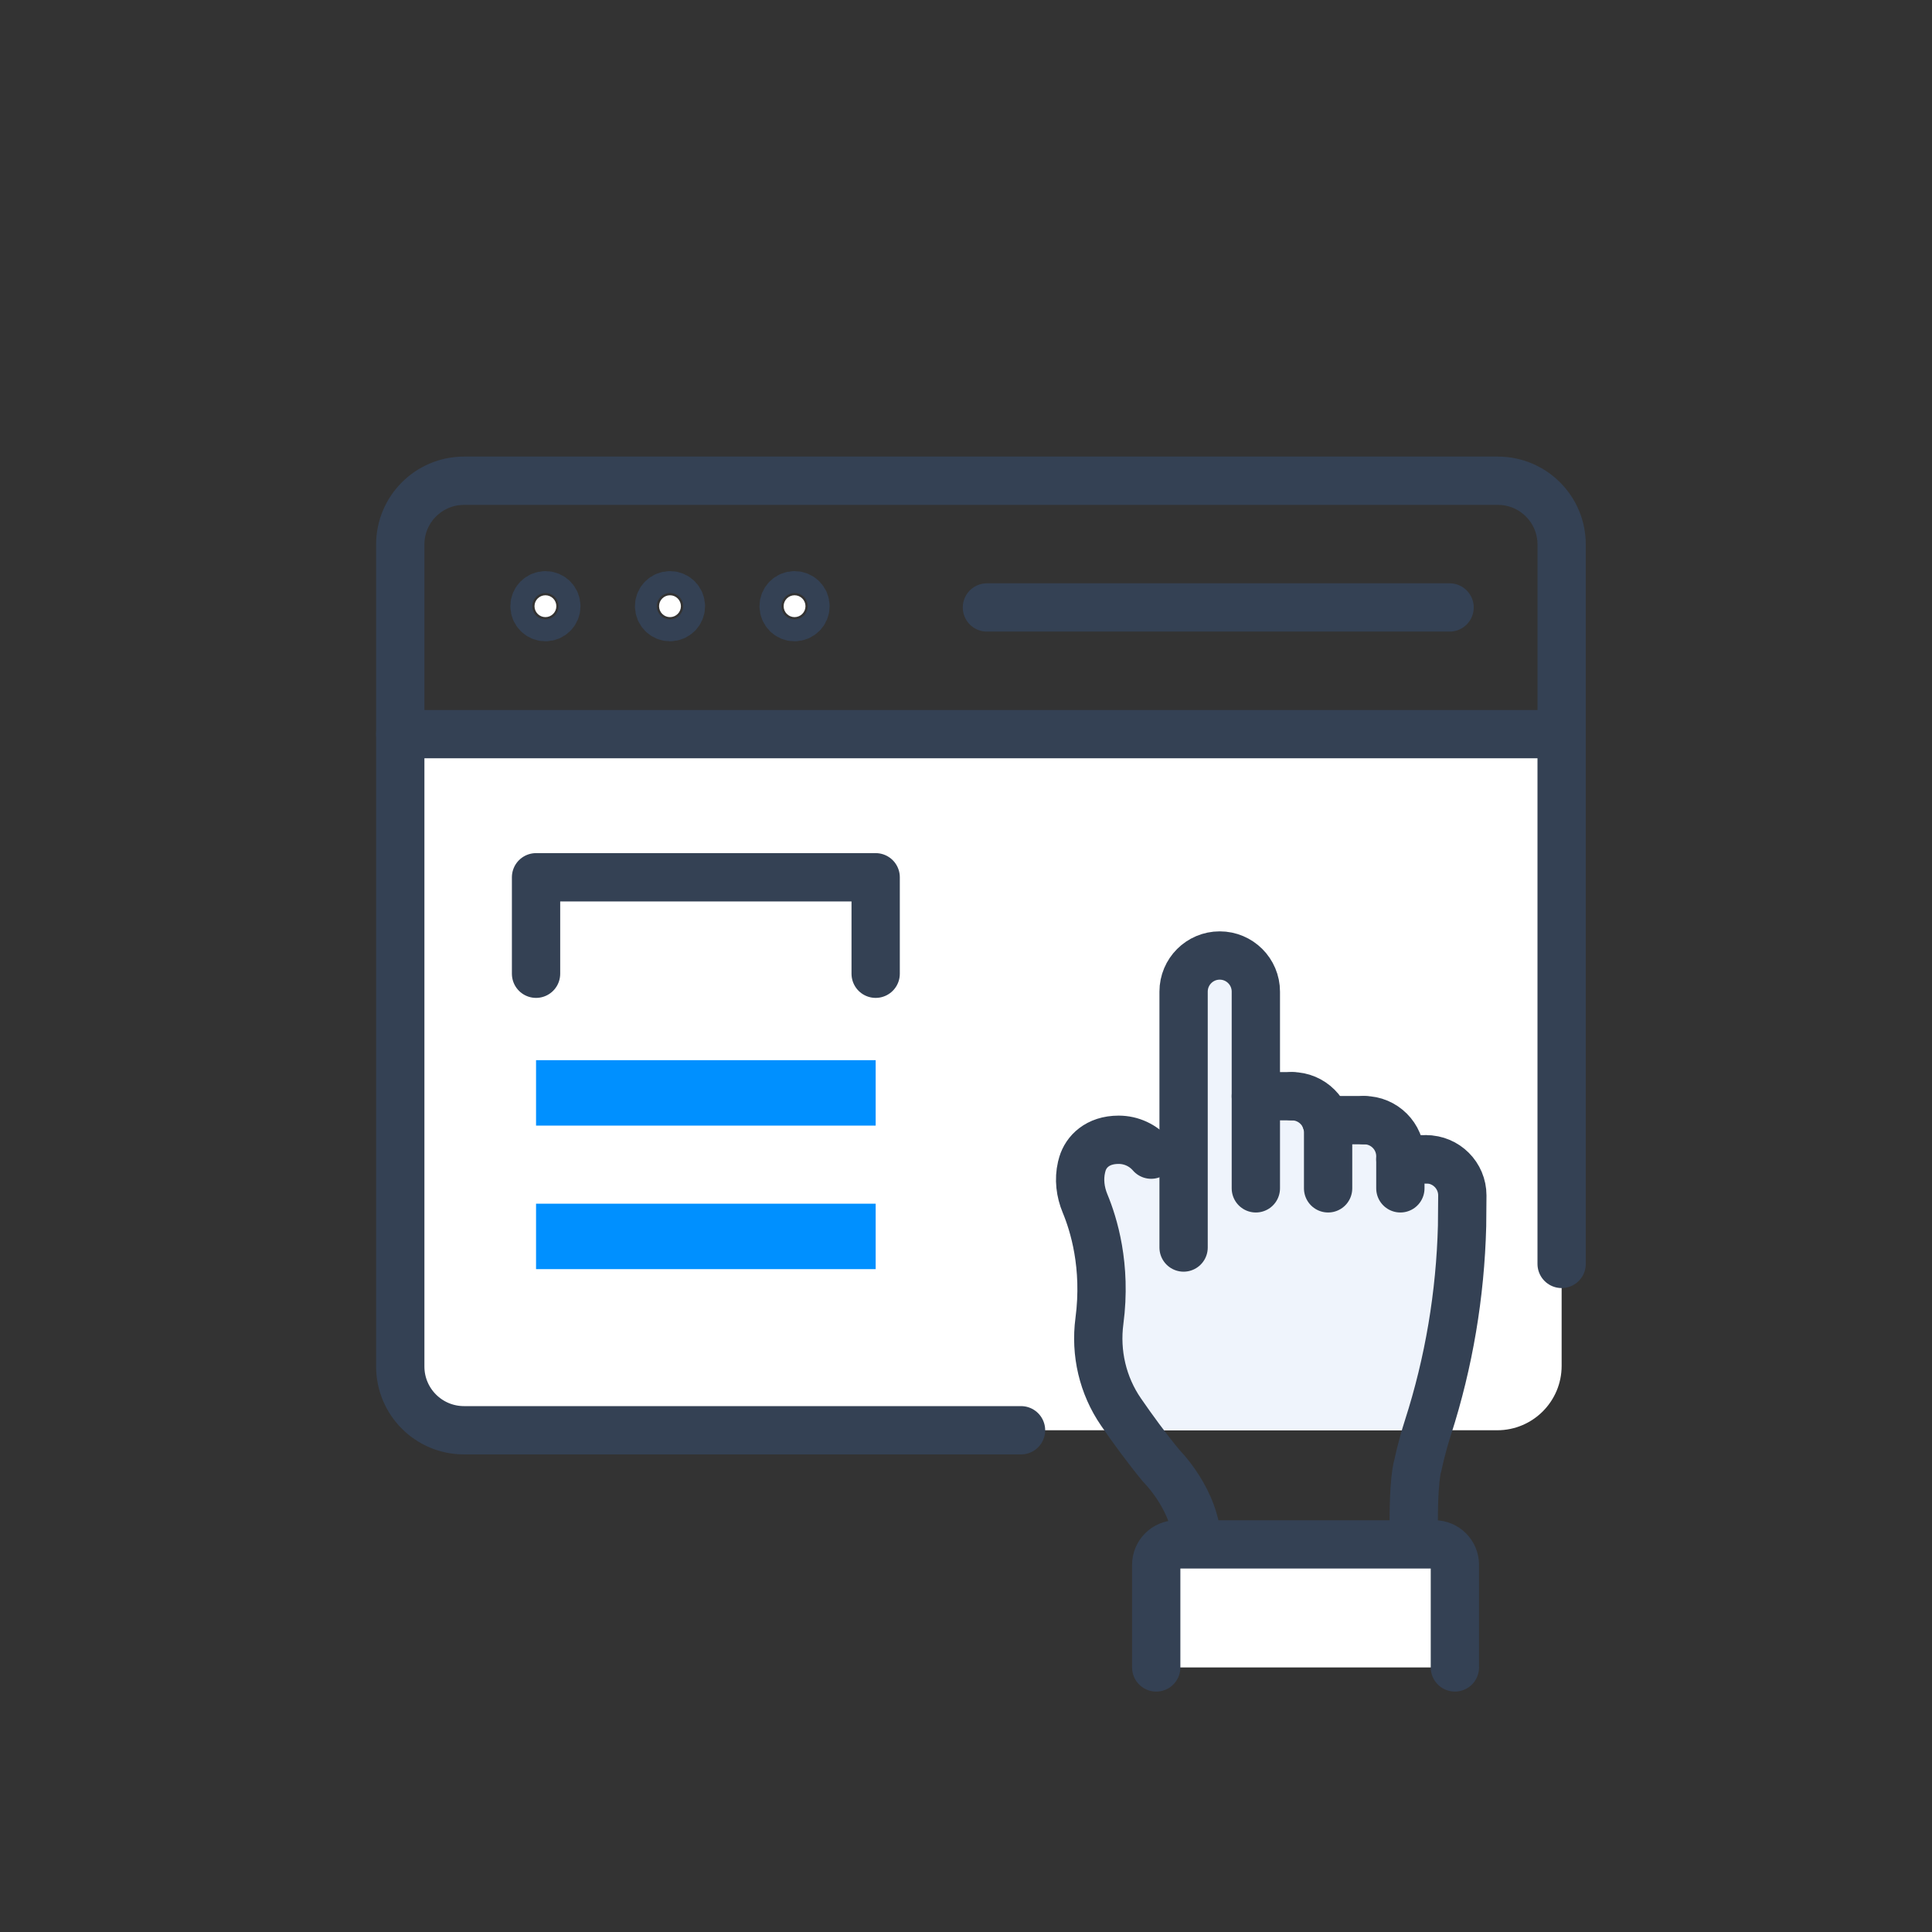 <?xml version="1.0" encoding="UTF-8"?>
<svg width="120px" height="120px" viewBox="0 0 120 120" version="1.1" xmlns="http://www.w3.org/2000/svg" xmlns:xlink="http://www.w3.org/1999/xlink">
    <rect x="0" y="0" width="120" height="120" fill="#333333" stroke="none"/>
    <title>Contracten in enkele klikken Copy</title>
    <g id="Page-1" stroke="none" stroke-width="1" fill="none" fill-rule="evenodd">
        <g id="Company-/-Width-1920-Copy-84" transform="translate(-299, -708)">
            <g id="Section-2" transform="translate(1, 708)">
                <g id="Contracten-maken" transform="translate(155, 0)">
                    <g id="Contracten-in-enkele-klikken-Copy" transform="translate(143, 0)">
                        <rect id="Rectangle" x="0" y="0" width="120" height="120"></rect>
                        <g id="Group-36" transform="translate(24, 29)">
                            <path d="M72.996,17.6 L72.996,55.836 C72.996,58.045 71.205,59.836 68.996,59.836 L4.82,59.836 L4.82,59.836 L0.861,57.15 L0.861,17.6 L72.996,17.6 Z" id="Path-11" fill="#FFFFFF"></path>
                            <path d="M39.418,59.836 L4.82,59.836 C2.633,59.836 0.861,58.064 0.861,55.877 L0.861,4.82 C0.861,2.634 2.633,0.86 4.82,0.86 L69.036,0.86 C71.223,0.86 72.996,2.634 72.996,4.82 L72.996,49.504" id="Stroke-1" stroke="#344154" stroke-width="3" stroke-linecap="round" stroke-linejoin="round"></path>
                            <polygon id="Path-2" fill="#EFF4FC" points="64.584 59.836 46.718 59.836 44.398 54.965 44.398 47.796 43.089 43.684 45.483 41.793 49.515 43.006 49.515 31.55 51.668 30.348 54.003 31.55 54.003 39.417 57.369 39.417 58.491 41.949 59.546 40.575 62.979 41.949 66.036 44.81 66.828 51.127"></polygon>
                            <path d="M10.556,8.652 C10.556,8.277 10.252,7.973 9.877,7.973 C9.503,7.973 9.199,8.277 9.199,8.652 C9.199,9.026 9.503,9.331 9.877,9.331 C10.252,9.331 10.556,9.026 10.556,8.652 Z" id="Stroke-3" stroke="#344154" stroke-width="3" fill="#FFFFFF" stroke-linecap="round" stroke-linejoin="round"></path>
                            <path d="M18.293,8.652 C18.293,8.277 17.989,7.973 17.614,7.973 C17.24,7.973 16.936,8.277 16.936,8.652 C16.936,9.026 17.24,9.331 17.614,9.331 C17.989,9.331 18.293,9.026 18.293,8.652 Z" id="Stroke-5" stroke="#344154" stroke-width="3" fill="#FFFFFF" stroke-linecap="round" stroke-linejoin="round"></path>
                            <path d="M26.03,8.652 C26.03,8.277 25.726,7.973 25.351,7.973 C24.977,7.973 24.673,8.277 24.673,8.652 C24.673,9.026 24.977,9.331 25.351,9.331 C25.726,9.331 26.03,9.026 26.03,8.652 Z" id="Stroke-7" stroke="#344154" stroke-width="3" fill="#FFFFFF" stroke-linecap="round" stroke-linejoin="round"></path>
                            <line x1="0.86" y1="16.599" x2="72.996" y2="16.599" id="Stroke-9" stroke="#344154" stroke-width="3" stroke-linecap="round" stroke-linejoin="round"></line>
                            <line x1="37.3" y1="8.73" x2="66.036" y2="8.73" id="Stroke-11" stroke="#344154" stroke-width="3" stroke-linecap="round" stroke-linejoin="round"></line>
                            <path d="M54.003,44.81 L54.003,32.592 C54.003,31.353 52.998,30.348 51.759,30.348 C50.519,30.348 49.515,31.353 49.515,32.592 L49.515,48.486" id="Stroke-13" stroke="#344154" stroke-width="3" stroke-linecap="round" stroke-linejoin="round"></path>
                            <path d="M58.491,44.81 L58.491,41.332 C58.491,40.093 57.486,39.088 56.247,39.088" id="Stroke-15" stroke="#344154" stroke-width="3" stroke-linecap="round" stroke-linejoin="round"></path>
                            <path d="M62.979,44.81 L62.979,42.819 C62.979,41.579 61.975,40.575 60.735,40.575" id="Stroke-17" stroke="#344154" stroke-width="3" stroke-linecap="round" stroke-linejoin="round"></path>
                            <path d="M63.824,66.924 C63.735,62.791 64.07,62.003 64.07,62.003 C64.07,62.003 64.272,60.973 64.694,59.664 C65.998,55.614 66.702,51.396 66.812,47.145 L66.828,45.25 C66.828,44.011 65.823,43.006 64.584,43.006" id="Stroke-19" stroke="#344154" stroke-width="3" stroke-linecap="round" stroke-linejoin="round"></path>
                            <path d="M47.5,42.717 C47.003,42.141 46.272,41.793 45.483,41.793 C44.157,41.793 43.455,42.547 43.232,43.289 C43.212,43.355 43.194,43.425 43.177,43.495 C43,44.248 43.098,45.035 43.394,45.749 C43.922,47.022 44.74,49.615 44.287,53.051 C44.024,55.038 44.493,57.056 45.631,58.707 C46.353,59.755 47.218,60.943 48.12,62.037 C48.12,62.037 50.348,64.237 50.348,66.924" id="Stroke-21" stroke="#344154" stroke-width="3" stroke-linecap="round" stroke-linejoin="round"></path>
                            <line x1="64.584" y1="43.006" x2="62.979" y2="43.006" id="Stroke-23" stroke="#344154" stroke-width="3" stroke-linecap="round" stroke-linejoin="round"></line>
                            <line x1="60.735" y1="40.575" x2="58.357" y2="40.575" id="Stroke-25" stroke="#344154" stroke-width="3" stroke-linecap="round" stroke-linejoin="round"></line>
                            <line x1="56.247" y1="39.088" x2="54.003" y2="39.088" id="Stroke-27" stroke="#344154" stroke-width="3" stroke-linecap="round" stroke-linejoin="round"></line>
                            <path d="M47.815,74.567 L47.815,68.196 C47.815,67.493 48.384,66.924 49.086,66.924 L65.095,66.924 C65.797,66.924 66.366,67.493 66.366,68.196 L66.366,74.567" id="Stroke-29" stroke="#344154" stroke-width="3" fill="#FFFFFF" stroke-linecap="round" stroke-linejoin="round"></path>
                            <polyline id="Stroke-31" stroke="#344154" stroke-width="3" fill="#FFFFFF" stroke-linecap="round" stroke-linejoin="round" points="9.295 31.481 9.295 25.489 30.389 25.489 30.389 31.481"></polyline>
                            <polygon id="Fill-33" fill="#0090FF" points="9.295 40.913 30.389 40.913 30.389 36.849 9.295 36.849"></polygon>
                            <polygon id="Fill-35" fill="#0090FF" points="9.295 49.828 30.389 49.828 30.389 45.764 9.295 45.764"></polygon>
                        </g>
                    </g>
                </g>
            </g>
        </g>
    </g>
</svg>